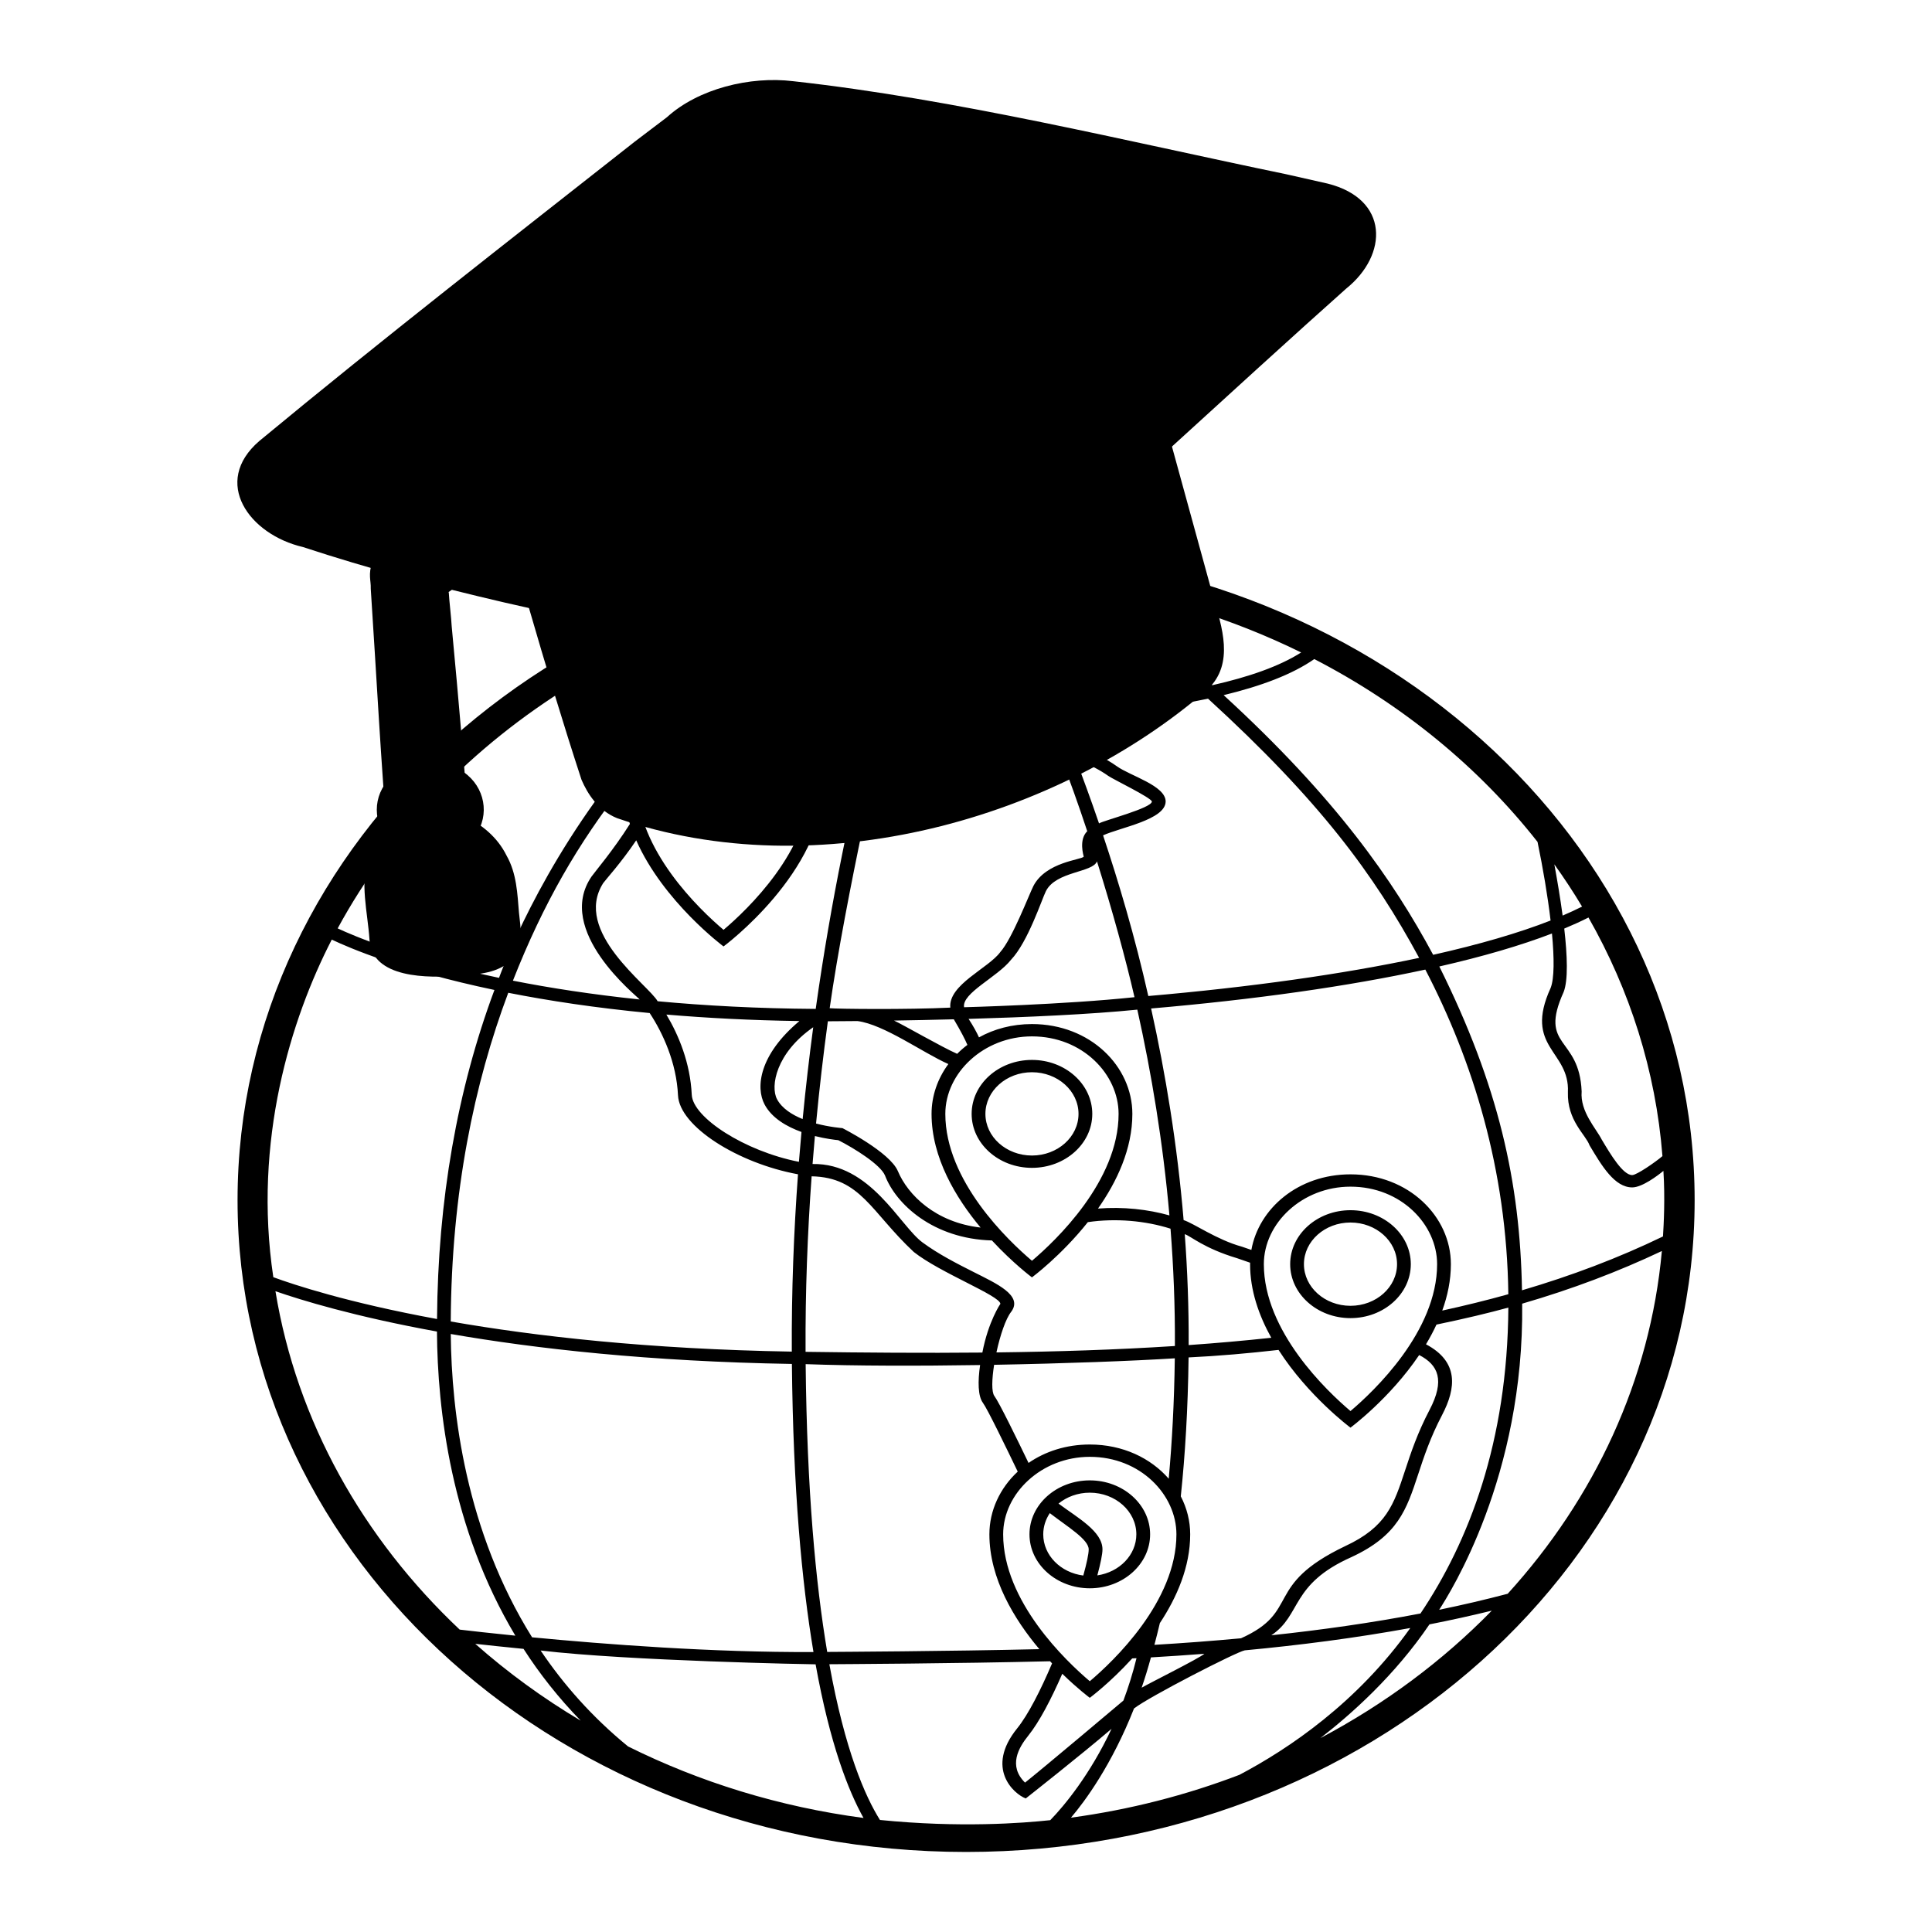 <svg width="700" height="700" viewBox="0 0 700 700" fill="none" xmlns="http://www.w3.org/2000/svg">
<path d="M373.898 423.134C385.951 423.134 395.755 414.361 395.755 403.582C395.755 392.8 385.951 384.029 373.898 384.029C361.848 384.029 352.044 392.801 352.044 403.582C352.043 414.361 361.848 423.134 373.898 423.134ZM373.898 388.49C383.2 388.49 390.767 395.261 390.767 403.581C390.767 411.902 383.2 418.67 373.898 418.67C364.598 418.67 357.033 411.901 357.033 403.581C357.032 395.261 364.598 388.49 373.898 388.49ZM394.852 536.366C382.801 536.366 372.998 545.138 372.998 555.918C372.998 566.699 382.802 575.47 394.852 575.47C406.903 575.47 416.709 566.698 416.709 555.918C416.709 545.138 406.903 536.366 394.852 536.366ZM392.499 570.843C384.311 569.815 377.986 563.522 377.986 555.918C377.986 553.112 378.863 550.49 380.361 548.237C386.938 553.291 394.457 557.766 394.457 561.39C394.456 563.011 393.734 566.406 392.499 570.843ZM397.587 570.791C398.767 566.419 399.446 563.067 399.446 561.39C399.446 554.826 390.541 549.999 383.516 544.778C386.514 542.334 390.486 540.828 394.852 540.828C404.154 540.828 411.719 547.599 411.719 555.918C411.719 563.402 405.589 569.616 397.587 570.791ZM262.15 303.229C274.202 303.229 284.008 294.456 284.008 283.676C284.008 272.895 274.202 264.124 262.15 264.124C250.099 264.124 240.295 272.896 240.295 283.676C240.295 294.456 250.1 303.229 262.15 303.229ZM262.15 268.586C271.452 268.586 279.018 275.356 279.018 283.675C279.018 291.995 271.451 298.765 262.15 298.765C252.85 298.765 245.283 291.994 245.283 283.675C245.283 275.356 252.85 268.586 262.15 268.586ZM511.164 458.03C511.164 447.249 501.358 438.478 489.306 438.478C477.255 438.478 467.452 447.25 467.452 458.03C467.452 468.811 477.256 477.582 489.306 477.582C501.358 477.582 511.164 468.811 511.164 458.03ZM472.439 458.03C472.439 449.709 480.004 442.94 489.305 442.94C498.607 442.94 506.173 449.71 506.173 458.03C506.173 466.351 498.607 473.119 489.305 473.119C480.004 473.119 472.439 466.352 472.439 458.03ZM350.035 198.709C204.25 198.709 86.07 304.435 86.07 434.852C86.07 565.273 204.25 671 350.035 671C495.82 671 614 565.273 614 434.852C614 304.435 495.82 198.709 350.035 198.709ZM602.336 418.878C599.762 421.083 592.998 425.748 591.388 425.757C588.004 425.757 583.566 418.312 580.327 412.874C578.205 408.72 572.474 402.77 573.061 395.457C572.244 375.277 557.337 379.792 566.536 359.422C568.204 355.157 567.876 346.228 566.758 336.443C569.896 335.135 572.833 333.8 575.535 332.433C590.512 358.718 599.911 387.948 602.336 418.878ZM573.212 328.473C571.028 329.578 568.67 330.664 566.169 331.732C565.307 325.307 564.199 318.783 563.166 313.166C566.726 318.141 570.085 323.244 573.212 328.473ZM557.075 305.035C559.027 314.437 560.749 324.554 561.805 333.52C550.251 338.049 535.892 342.218 519.261 345.945C504.876 319.174 484.177 289.249 443.351 251.863C456.85 248.606 468.205 244.365 476.196 238.792C508.245 255.36 535.868 278.041 557.075 305.035ZM394.854 609.141C386.297 601.889 363.462 580.248 363.462 555.918C363.462 541.083 377.38 527.837 394.852 527.837C413.236 527.837 426.24 541.616 426.24 555.918C426.24 580.28 403.405 601.902 394.854 609.141ZM411.778 600.795C410.44 606.241 408.825 611.357 407.035 616.138C406.562 616.554 377.588 640.97 371.39 645.873C365.231 639.823 369.046 633.215 372.557 628.865C376.558 623.907 380.889 615.596 384.883 606.437C390.538 611.951 394.852 615.153 394.852 615.153C394.852 615.153 402.16 609.743 410.223 600.873C410.744 600.846 411.274 600.822 411.778 600.795ZM277.038 400.198C279.68 405.134 285.082 408.218 290.387 410.134C290.06 413.715 289.752 417.318 289.466 420.952C269.761 417.093 251.021 404.897 250.636 396.664C250.096 385.076 245.861 374.97 241.441 367.596C256.109 368.847 272.16 369.691 289.639 369.947C275.079 382.135 273.71 393.981 277.038 400.198ZM281.537 398.268C279.03 393.586 281.19 381.522 294.646 372.186C293.209 382.951 291.916 394.055 290.817 405.463C286.951 403.895 283.321 401.6 281.537 398.268ZM294.069 426.2C311.867 426.552 315.601 439.181 331.088 453.619C340.606 461.157 362.256 469.424 362.463 472.394C362.463 472.394 358.08 478.768 355.929 490.058C334.838 490.257 313.442 490.097 291.873 489.794C291.758 467.959 292.579 446.674 294.069 426.2ZM360.187 494.494C385.875 494.027 410.416 493.105 425.653 492.145C425.445 508.1 424.658 522.584 423.446 535.758C416.958 528.328 406.861 523.373 394.852 523.373C386.276 523.373 378.671 525.899 372.662 530.05C368.449 521.329 362.025 508.132 360.285 505.797C359.219 504.37 359.356 499.767 360.187 494.494ZM361.025 490.005C362.349 483.88 364.378 477.785 366.402 475.248C370.738 469.367 361.016 465.051 352.821 460.906C346.852 457.888 340.088 454.467 334.26 450.172C326.045 444.165 315.411 421.343 294.406 421.739C294.671 418.338 294.952 414.962 295.252 411.611C299.152 412.591 302.439 412.981 303.732 413.107C309.595 416.084 319.006 421.973 320.652 425.896C324.592 436.24 338.069 448.859 359.389 449.44C367.103 457.767 373.897 462.816 373.897 462.816C373.897 462.816 384.421 455.03 394.15 442.806C404.355 441.308 415.111 442.317 424.101 445.176C425.187 458.999 425.766 473.195 425.686 487.685C404.581 489.05 382.974 489.734 361.025 490.005ZM397.452 312.086C402.996 329.736 407.839 347.372 411.053 361.299C385.641 364.004 349.307 364.94 349.307 364.94C348.413 359.819 361.383 354.017 366.318 347.735C372.483 341.243 377.508 325.718 378.968 322.845C382.649 315.636 395.932 316.193 397.452 312.086ZM389.761 275.056C394.473 276.812 398.75 279.118 401.557 281.127C403.219 282.317 417.171 289.051 417.349 290.412C417.32 292.763 400.234 297.17 398.194 298.327C395.082 289.223 392.168 281.33 389.761 275.056ZM350.505 378.585C349.178 379.587 347.94 380.67 346.792 381.823C340.889 379.203 327.693 371.533 323.92 369.769C330.371 369.664 337.751 369.517 345.582 369.31C348.143 373.641 349.661 376.578 350.505 378.585ZM373.898 375.501C392.284 375.501 405.287 389.281 405.287 403.581C405.287 427.942 382.452 449.564 373.902 456.804C365.344 449.552 342.509 427.911 342.509 403.581C342.508 388.747 356.425 375.501 373.898 375.501ZM343.609 385.526C339.723 390.785 337.519 397.048 337.519 403.581C337.519 419.443 346.332 434.032 355.283 444.766C338.942 442.925 328.922 432.914 325.321 424.328C322.44 417.458 305.239 408.748 305.239 408.748C305.239 408.748 300.496 408.37 295.671 407.073C296.879 394.336 298.325 381.959 299.95 370.031C300.277 370.031 304.271 370.017 310.696 369.95C320.278 371.176 334.42 381.467 343.609 385.526ZM397.824 437.891C404.648 428.165 410.276 416.302 410.276 403.582C410.276 386.387 395.044 371.037 373.898 371.037C366.691 371.037 360.171 372.825 354.704 375.859C353.845 373.961 352.621 371.749 350.941 369.162C371.811 368.557 395.009 367.533 412.075 365.812C417.185 388.741 421.378 413.824 423.706 440.363C415.96 438.179 406.903 437.159 397.824 437.891ZM399.661 302.663C405.972 299.792 422.247 297.001 422.34 290.412C422.34 284.618 409.464 281.103 404.672 277.64C401.035 275.037 394.715 271.644 387.634 269.586C385.879 265.139 384.562 261.959 383.875 260.306C403.133 258.763 421.684 256.553 437.695 253.141C478.129 290.115 497.771 316.723 514.179 347.054C486.454 352.959 452.941 357.679 416.052 360.877C411.228 339.396 405.213 319.267 399.661 302.663ZM383.919 273.251C387.308 281.9 390.698 291.412 393.928 301.165C390.756 304.256 392.607 310.021 392.657 310.39C391.754 311.564 378.971 312.29 374.426 320.998C372.865 324.072 366.778 340.08 362.424 344.948C358.204 350.782 343.55 356.752 344.315 365.08C328.52 365.845 303.39 365.566 300.61 365.296C306.256 325.376 320.456 263.656 320.663 263.65C317.938 276.585 324.184 280.326 336.148 284.608C341.604 286.559 345.757 287.941 349.527 287.941C358.587 287.941 360.543 280.152 360.201 272.267C360.131 270.658 359.95 267.715 360.479 267.478C363.504 266.541 380.155 273.069 383.919 273.251ZM374.032 265.909C360.454 261.543 354.704 260.71 355.215 272.441C355.472 278.365 355.048 283.478 349.527 283.478C346.427 283.478 342.144 281.945 338 280.461C328.708 277.867 321.805 273.181 326.123 263.435C343.008 262.763 361.378 261.983 378.718 260.704C379.771 263.088 380.831 265.597 381.895 268.198C379.271 267.578 376.614 266.739 374.032 265.909ZM323.228 259.079C322.556 259.107 322.475 259.134 321.803 259.16C324.314 249.502 326.705 240.96 328.848 233.661C329.099 233.766 341.938 242.92 341.711 246.147C341.699 250.498 331.472 248.736 323.228 259.079ZM316.637 259.356C305.869 259.739 295.513 259.491 285.737 258.822C279.529 254.074 271.406 251.131 262.15 251.131C260.057 251.131 258.026 251.288 256.057 251.575C261.877 246.159 267.607 241.285 273.113 236.933C294.896 244.823 316.333 236.432 316.333 236.432C316.333 236.432 319.501 234.064 323.821 233.229C321.63 240.719 319.19 249.474 316.637 259.356ZM246.914 253.775C241.724 252.78 236.938 251.731 232.593 250.691C231.431 249.275 230.195 248.071 228.899 247.166C233.764 245.096 245.471 240.322 245.471 240.322C247.828 237.912 259.248 225.355 268.102 234.957C261.264 240.446 254.124 246.695 246.914 253.775ZM240.967 257.145C239.845 257.867 238.776 258.642 237.761 259.467C237.261 258.318 236.738 257.188 236.163 256.115C237.715 256.459 239.327 256.803 240.967 257.145ZM262.15 255.594C280.535 255.594 293.538 269.373 293.538 283.675C293.538 308.038 270.704 329.657 262.153 336.899C253.596 329.646 230.76 308.005 230.76 283.675C230.76 268.84 244.677 255.594 262.15 255.594ZM262.15 342.911C262.15 342.911 298.528 316.028 298.528 283.675C298.528 276.258 295.688 269.187 290.767 263.542C304.37 264.226 313.857 263.901 315.488 263.85C308.642 290.909 301.152 325.701 295.549 365.547C274.476 365.402 255.417 364.365 238.275 362.768C235.044 356.974 207.356 337.559 218.553 319.962C219.417 318.739 225.016 312.632 230.514 304.467C240.365 326.725 262.15 342.911 262.15 342.911ZM214.336 317.578C200.87 337.225 230.656 360.795 231.765 362.127C214.366 360.31 199.06 357.925 185.841 355.316C196.861 327.299 209.571 305.375 225.809 284.758C225.929 289.488 226.801 294.102 228.23 298.524C222.277 307.972 215.349 316.104 214.336 317.578ZM235.395 367.049C240.165 374.283 245.099 384.987 245.652 396.85C246.178 408.142 267.416 421.496 289.127 425.466C287.611 446.147 286.771 467.65 286.884 489.715C234.84 488.835 193.801 484.129 163.314 478.799C163.553 431.876 171.862 392.438 184.152 359.703C198.692 362.573 215.74 365.175 235.395 367.049ZM286.918 494.18C287.373 539.428 290.492 573.284 294.735 598.563C258.213 598.746 219.056 595.754 192.782 593.229C168.783 554.802 163.59 511.774 163.315 483.332C194.02 488.651 235.08 493.31 286.918 494.18ZM291.906 494.256C309.897 494.915 332.736 494.929 355.112 494.579C354.248 500.47 354.311 505.827 356.133 508.274C357.767 510.469 364.618 524.632 368.742 533.191C362.285 539.177 358.474 547.317 358.474 555.919C358.474 571.984 367.512 586.75 376.579 597.521C342.398 598.311 304.075 598.49 299.713 598.526C295.507 573.548 292.369 539.777 291.906 494.256ZM417.005 600.507C423.397 600.136 429.859 599.701 436.364 599.197C434.573 600.822 416.66 609.724 413.643 611.484C414.835 608.003 415.963 604.342 417.005 600.507ZM418.265 595.955C418.939 593.426 419.597 590.796 420.237 588.083C426.385 578.78 431.229 567.718 431.229 555.918C431.229 551.082 430.024 546.394 427.823 542.151C429.398 527.192 430.411 510.486 430.644 491.82C441.467 491.299 452.45 490.329 463.237 489.097C473.993 505.887 489.304 517.265 489.304 517.265C489.304 517.265 503.536 506.747 514.196 490.954C521.166 494.56 523.573 500.112 517.964 510.813C513.517 519.301 511.157 526.473 509.075 532.802C505.024 545.116 502.348 553.251 487.377 560.193C457.604 574.433 471.449 583.806 449.639 593.58C439.076 594.563 428.583 595.341 418.265 595.955ZM460.61 484.7C450.759 485.761 440.78 486.64 430.676 487.349C430.741 473.673 430.232 460.255 429.261 447.166C431.54 447.907 436.153 452.259 448.22 455.874C449.938 456.457 451.503 456.998 452.942 457.507C452.938 457.68 452.927 457.855 452.927 458.029C452.927 467.57 456.124 476.641 460.61 484.7ZM457.915 458.03C457.915 443.195 471.833 429.949 489.305 429.949C507.69 429.949 520.693 443.73 520.693 458.03C520.693 482.392 497.858 504.014 489.307 511.253C480.75 504.001 457.915 482.36 457.915 458.03ZM489.675 564.157C506.535 556.337 509.608 546.995 513.863 534.061C515.896 527.888 518.197 520.889 522.483 512.71C527.652 502.845 528.545 493.347 516.664 487.067C518.041 484.772 519.319 482.389 520.461 479.924C530.795 477.778 539.715 475.637 546.504 473.759C546.2 522.599 532.09 558.663 514.671 584.597C496.839 588.013 478.667 590.572 460.622 592.493C471.699 585.089 467.459 574.046 489.675 564.157ZM522.554 474.848C524.49 469.502 525.683 463.856 525.683 458.03C525.683 440.835 510.449 425.486 489.305 425.486C470.305 425.486 456.084 437.882 453.394 452.872C452.312 452.495 451.193 452.111 449.99 451.701C440.831 449.19 432.536 443.221 428.846 442.064C426.556 414.754 422.298 388.948 417.068 365.394C454.559 362.171 488.412 357.369 516.426 351.299C533.601 384.345 545.932 423.695 546.498 468.92C538.665 471.114 530.671 473.073 522.554 474.848ZM471.439 236.4C463.511 241.445 452.393 245.296 439.24 248.263C419.684 231.377 401.651 219.023 389.378 211.321C418.695 215.434 446.354 224.07 471.439 236.4ZM378.344 210.005C389.104 216.316 410.023 229.552 433.457 249.487C418.095 252.542 400.41 254.553 382.064 255.981C372.498 233.385 363.986 216.999 359.474 208.754C365.825 208.962 372.119 209.381 378.344 210.005ZM353.839 208.623C357.783 215.696 366.689 232.402 376.891 256.367C361.508 257.468 345.183 258.193 330.066 258.807C334.753 253.63 345.853 253.533 346.688 246.429C347.417 238.85 333.059 230.25 330.142 229.305C332.95 219.946 335.232 213.022 336.638 208.899C341.076 208.688 352.573 208.606 353.839 208.623ZM331.325 209.2C329.866 213.538 327.736 220.097 325.187 228.611C319.85 228.797 315.119 231.667 313.837 232.513C312.111 233.09 295.114 239.149 277.555 233.493C291.963 222.571 304.506 215.291 312.607 211.061C318.776 210.239 325.016 209.614 331.325 209.2ZM299.526 213.115C291.775 217.708 282.337 223.88 272.071 231.824C257.609 220.563 249.408 231.225 242.219 236.597C240.731 237.224 218.993 246.488 218.501 246.957C216.184 246.277 214.149 245.647 212.422 245.093C238.54 229.882 267.972 218.86 299.526 213.115ZM207.299 248.155C211.542 249.601 219.259 252.044 229.63 254.587C231.233 256.865 232.758 259.799 233.995 263.023C230.667 266.686 228.235 270.98 226.913 275.601C195.14 314.308 181.57 352.324 180.801 354.293C147.317 347.279 128.165 339.096 122.346 336.373C141.658 300.779 171.104 270.373 207.299 248.155ZM120.207 340.435C126.577 343.468 145.714 351.673 179.145 358.681C165.641 394.89 158.653 434.919 158.346 477.905C125.916 471.944 106.363 465.448 99.027 462.749C91.618 413.431 105.388 369.188 120.207 340.435ZM99.798 467.826C108.982 471.025 128.328 476.984 158.319 482.447C158.491 510.729 163.411 553.687 186.72 592.633C177.798 591.734 170.82 590.943 166.555 590.439C131.538 557.405 107.523 514.952 99.798 467.826ZM172.194 595.587C176.829 596.105 182.763 596.74 189.688 597.417C195.492 606.43 202.353 615.172 210.4 623.423C196.668 615.257 183.872 605.927 172.194 595.587ZM227.555 632.767C214.618 622.197 204.215 610.394 195.877 598.011C227.645 601.771 294.17 603.025 295.507 603.016C300.707 631.864 307.357 648.83 312.867 658.68C282.32 654.638 253.542 645.691 227.555 632.767ZM318.823 659.407C313.477 650.878 306.157 634.298 300.491 602.983C304.886 602.946 345.789 602.759 380.463 601.905C380.703 602.165 380.942 602.419 381.182 602.671C377.074 612.335 372.566 621.232 368.515 626.251C356.902 640.636 367.257 649.96 371.65 651.613C371.65 651.613 391.864 635.71 402.731 626.383C394.97 642.927 385.661 654.217 380.529 659.481C370.531 660.56 347.658 662.303 318.823 659.407ZM388.025 658.577C393.129 652.61 402.858 639.364 410.88 619.006C416.327 614.764 447.796 598.596 450.988 597.95C470.919 596.082 491.125 593.485 510.981 589.857C491.764 616.907 466.905 633.653 449.064 643.056C429.817 650.411 409.353 655.689 388.025 658.577ZM478.382 629.758C489.58 621.105 505.391 607.03 517.92 588.543C525.524 587.052 533.058 585.392 540.501 583.57C522.728 601.763 501.756 617.391 478.382 629.758ZM546.265 577.451C538.111 579.591 529.831 581.532 521.446 583.252C525.376 577.101 552.263 534.908 551.513 472.341C569.638 467.07 586.367 460.734 602.124 453.268C597.886 500.119 577.627 542.976 546.265 577.451ZM551.447 467.501C550.759 428.306 542.965 393.352 521.494 350.175C537.229 346.586 550.967 342.583 562.306 338.226C563.154 347.2 563.171 354.514 561.827 357.947C551.947 379.588 568.804 380.614 568.08 395.699C567.77 406.054 574.537 411.08 575.924 414.975C580.39 422.469 585.007 430.218 591.385 430.22C594.943 430.22 600.59 425.975 602.686 424.231C603.318 434.16 602.807 443.641 602.528 447.989C586.369 455.809 569.307 462.249 551.447 467.501Z" fill="black"/>
<path d="M179.396 160.805C190.08 198.053 201.119 237.943 212.379 275.659C214.397 282.419 218.346 289.743 224.548 292.431C244.28 300.982 276.601 305.146 313.121 300.157C372.984 291.979 412.706 266.35 432.672 249.05C440.871 241.945 440.297 234.479 436.348 221.253C424.007 179.927 411.666 138.601 399.325 97.275C326.015 118.452 252.706 139.629 179.396 160.805Z" fill="black"/>
<path d="M399.52 97.275L436.536 221.233C440.496 234.492 441.12 241.941 432.911 249.079C427.146 254.091 419.718 259.72 410.621 265.528C427.871 247.86 424.916 237.555 424.249 235.732C414.405 204.829 401.319 155.65 382.532 102.216C388.184 100.535 393.868 98.957 399.52 97.275Z" fill="black"/>
<path d="M439.648 216.502L406.416 95.524C405.496 91.924 401.241 89.763 397.217 90.998C322.472 112.704 247.613 135.336 173.788 157.762C185.862 199.837 197.131 241.089 210.7 282.546C212.885 287.588 216.68 293.657 223.579 296.435C296.139 321.536 383.302 296.949 437.693 249.628C447.353 240.369 442.638 226.893 439.648 216.502ZM431.254 244.792C391.007 279.975 332.592 298.595 276.591 297.669C259.802 297.155 242.899 294.891 227.605 288.719C223.695 287.485 220.819 283.884 218.519 279.563L185.288 163.42C255.662 144.08 325.117 124.946 394.686 105.091L431.139 218.56C434.243 228.436 437.924 238.62 431.254 244.792Z" fill="black"/>
<path d="M97.806 163.471C158.698 110.668 206.898 72.95 248.226 43.56C254.056 39.414 264.685 32.771 286.03 34.224C317.429 36.362 385.373 49.106 476.048 68.681C498.159 73.455 497.913 87.631 486.164 98.746C438.571 143.773 385.861 191.58 346.235 225.194C330.639 238.425 319.599 237.982 307.312 236.316C250.64 228.634 178.111 215.923 108.533 192.375C89.394 185.898 87.501 172.407 97.806 163.471Z" fill="black"/>
<path d="M486.187 98.809C458.742 124.792 429.505 151.782 402.1 176.252C415.93 155.373 428.814 139.576 439.302 127.704C449.096 116.808 465.298 99.754 459.4 86.596C457.471 82.201 453.747 79.622 450.887 77.878C428.387 63.947 370.534 54.88 325.06 39.04C361.521 44.894 413.334 55.173 476.098 68.731C498.203 73.507 497.999 87.661 486.187 98.809Z" fill="black"/>
<path d="M93.924 159.807C138.554 122.864 184.397 87.2 230.048 51.271L241.654 42.464C252.991 32.141 271.722 27.524 287.335 29.415C346.346 35.928 408.298 51.193 466.033 63.132L481.054 66.525C503.329 72.124 503.038 92.305 487.721 104.592C452.913 135.556 383.041 200.19 348.872 230.343C336.71 242.023 318.358 243.268 302.087 239.621C261.974 234.279 222.073 227.319 182.684 218.277C158.089 212.567 133.634 206.053 109.745 198.198C90.285 193.662 76.618 174.749 93.924 159.807ZM101.838 167.11C85.999 182.696 115.653 189.13 127.87 193.219C146.761 199.259 165.951 204.604 185.331 209.386C224.091 218.988 263.665 225.983 303.458 231.702C324.442 236.56 337.086 226.848 351.43 212.886C378.669 188.455 451.419 122.908 479.501 97.623C499.829 81.253 486.331 72.473 464.327 69.512L405.207 57.602C365.822 50.143 325.932 42.441 286.464 39.142C276.997 38.507 267.643 39.198 259.674 42.691C202.014 77.569 151.022 122.937 101.838 167.11Z" fill="black"/>
<path d="M294.196 111.545C289.043 105.733 279.184 110.443 268.317 117.159C226.242 143.133 146.402 198.257 142.804 201.449C140.309 203.663 139.603 205.568 139.46 207.925C139.122 213.476 143.637 289.269 145.089 307.575C153.627 307.348 159.052 307.824 167.591 307.597C166.546 296.032 159.13 228.212 158.599 214.351C158.518 212.229 161.508 210.513 162.336 209.897C210.398 177.924 250.055 153.039 287.587 129.887C293.861 125.978 299.462 117.459 294.196 111.545Z" fill="black"/>
<path d="M296.355 109.607C284.395 98.086 268.412 112.693 257.948 118.66C242.539 128.638 211.721 149.213 196.542 159.603C186.537 166.29 160.09 183.47 150.546 190.157C145.141 194.477 138.471 196.535 134.906 203.53C133.297 208.263 134.447 210.217 134.332 213.303C136.402 244.576 138.012 276.467 140.656 307.74C140.771 309.695 142.612 311.238 144.796 311.135L167.219 310.62C169.175 310.517 170.784 309.078 170.554 307.328C168.485 280.685 166.184 253.526 163.654 226.882C163.539 224.208 162.735 217.418 162.62 214.846C162.62 214.743 162.62 214.641 162.505 214.538C171.244 208.16 182.169 202.09 191.827 195.712C220.345 177.812 251.048 157.237 279.451 138.823C289.685 132.754 306.129 122.157 296.355 109.607ZM275.196 133.371C246.449 151.477 214.595 170.92 186.423 189.231C176.189 196.843 163.54 201.884 154.571 211.349C153.076 214.229 154.34 216.595 154.34 219.167C157.215 247.354 160.09 276.158 163.425 304.448L148.591 303.934C148.016 282.33 146.866 260.727 145.716 239.227C145.487 230.689 143.876 214.538 144.336 206.513C145.026 204.147 153.881 198.901 156.296 196.74L171.129 186.145C185.963 175.343 216.436 154.666 231.844 144.687L262.892 124.935C268.182 121.746 273.357 118.351 278.531 115.779C283.821 113.619 288.765 110.739 291.18 113.311C296.584 122.055 282.671 128.536 275.196 133.371Z" fill="black"/>
<path d="M150.622 294.501C145.576 298.961 142.869 303.054 141.349 305.89C135.934 316 136.811 321.227 138.455 339.125C138.65 341.243 138.995 342.91 140.261 344.671C144.584 350.685 159.856 349.251 168.155 348.503C179.977 347.438 181.481 344.526 182.149 343.745C183.854 341.754 183.649 338.614 183.466 336.231C182.267 320.606 183.013 315.763 176.078 306.385C173.681 303.144 168.189 297.553 154.727 293.66C153.359 293.94 151.99 294.221 150.622 294.501Z" fill="black"/>
<path d="M188.035 330.698C187.461 323.909 187.231 316.502 183.552 310.021C176.997 296.75 161.243 291.709 146.869 289.241C140.315 294.487 136.06 302.1 133.53 309.506C130.311 320.411 133.186 330.184 133.875 340.471C134.68 354.667 155.494 354.359 165.842 353.536C172.167 353.022 179.182 353.022 184.701 348.495C190.336 343.969 188.496 335.636 188.035 330.698ZM174.467 342.734C166.303 344.689 152.963 346.335 145.719 344.072C140.544 342.22 142.729 334.402 141.694 330.081C140.889 320.308 142.384 312.49 148.594 305.186C149.974 303.334 152.159 301.586 153.999 300.145C153.884 300.248 153.769 300.248 153.654 300.248C153.884 298.705 154.574 297.882 154.804 297.367C163.888 300.762 171.017 305.597 174.582 313.724C177.916 321.337 177.342 332.344 177.572 340.06C177.342 341.5 177.341 341.705 174.467 342.734Z" fill="black"/>
<path d="M153.039 280.798C145.175 281.926 139.81 288.362 140.367 294.906C141.03 302.697 149.837 307.73 157.462 306.731C166.012 305.611 172.77 296.944 170.052 289.399C167.983 283.653 160.817 279.671 153.039 280.798Z" fill="black"/>
<path d="M154.089 286.012C139.752 287.521 143.051 305.371 157.388 303.49C170.267 300.386 168.397 283.906 154.089 286.012ZM152.351 276.362C178.642 273.564 184.331 305.31 158.841 310.573C133.698 313.384 127.43 281.711 152.351 276.362Z" fill="black"/>
</svg>
